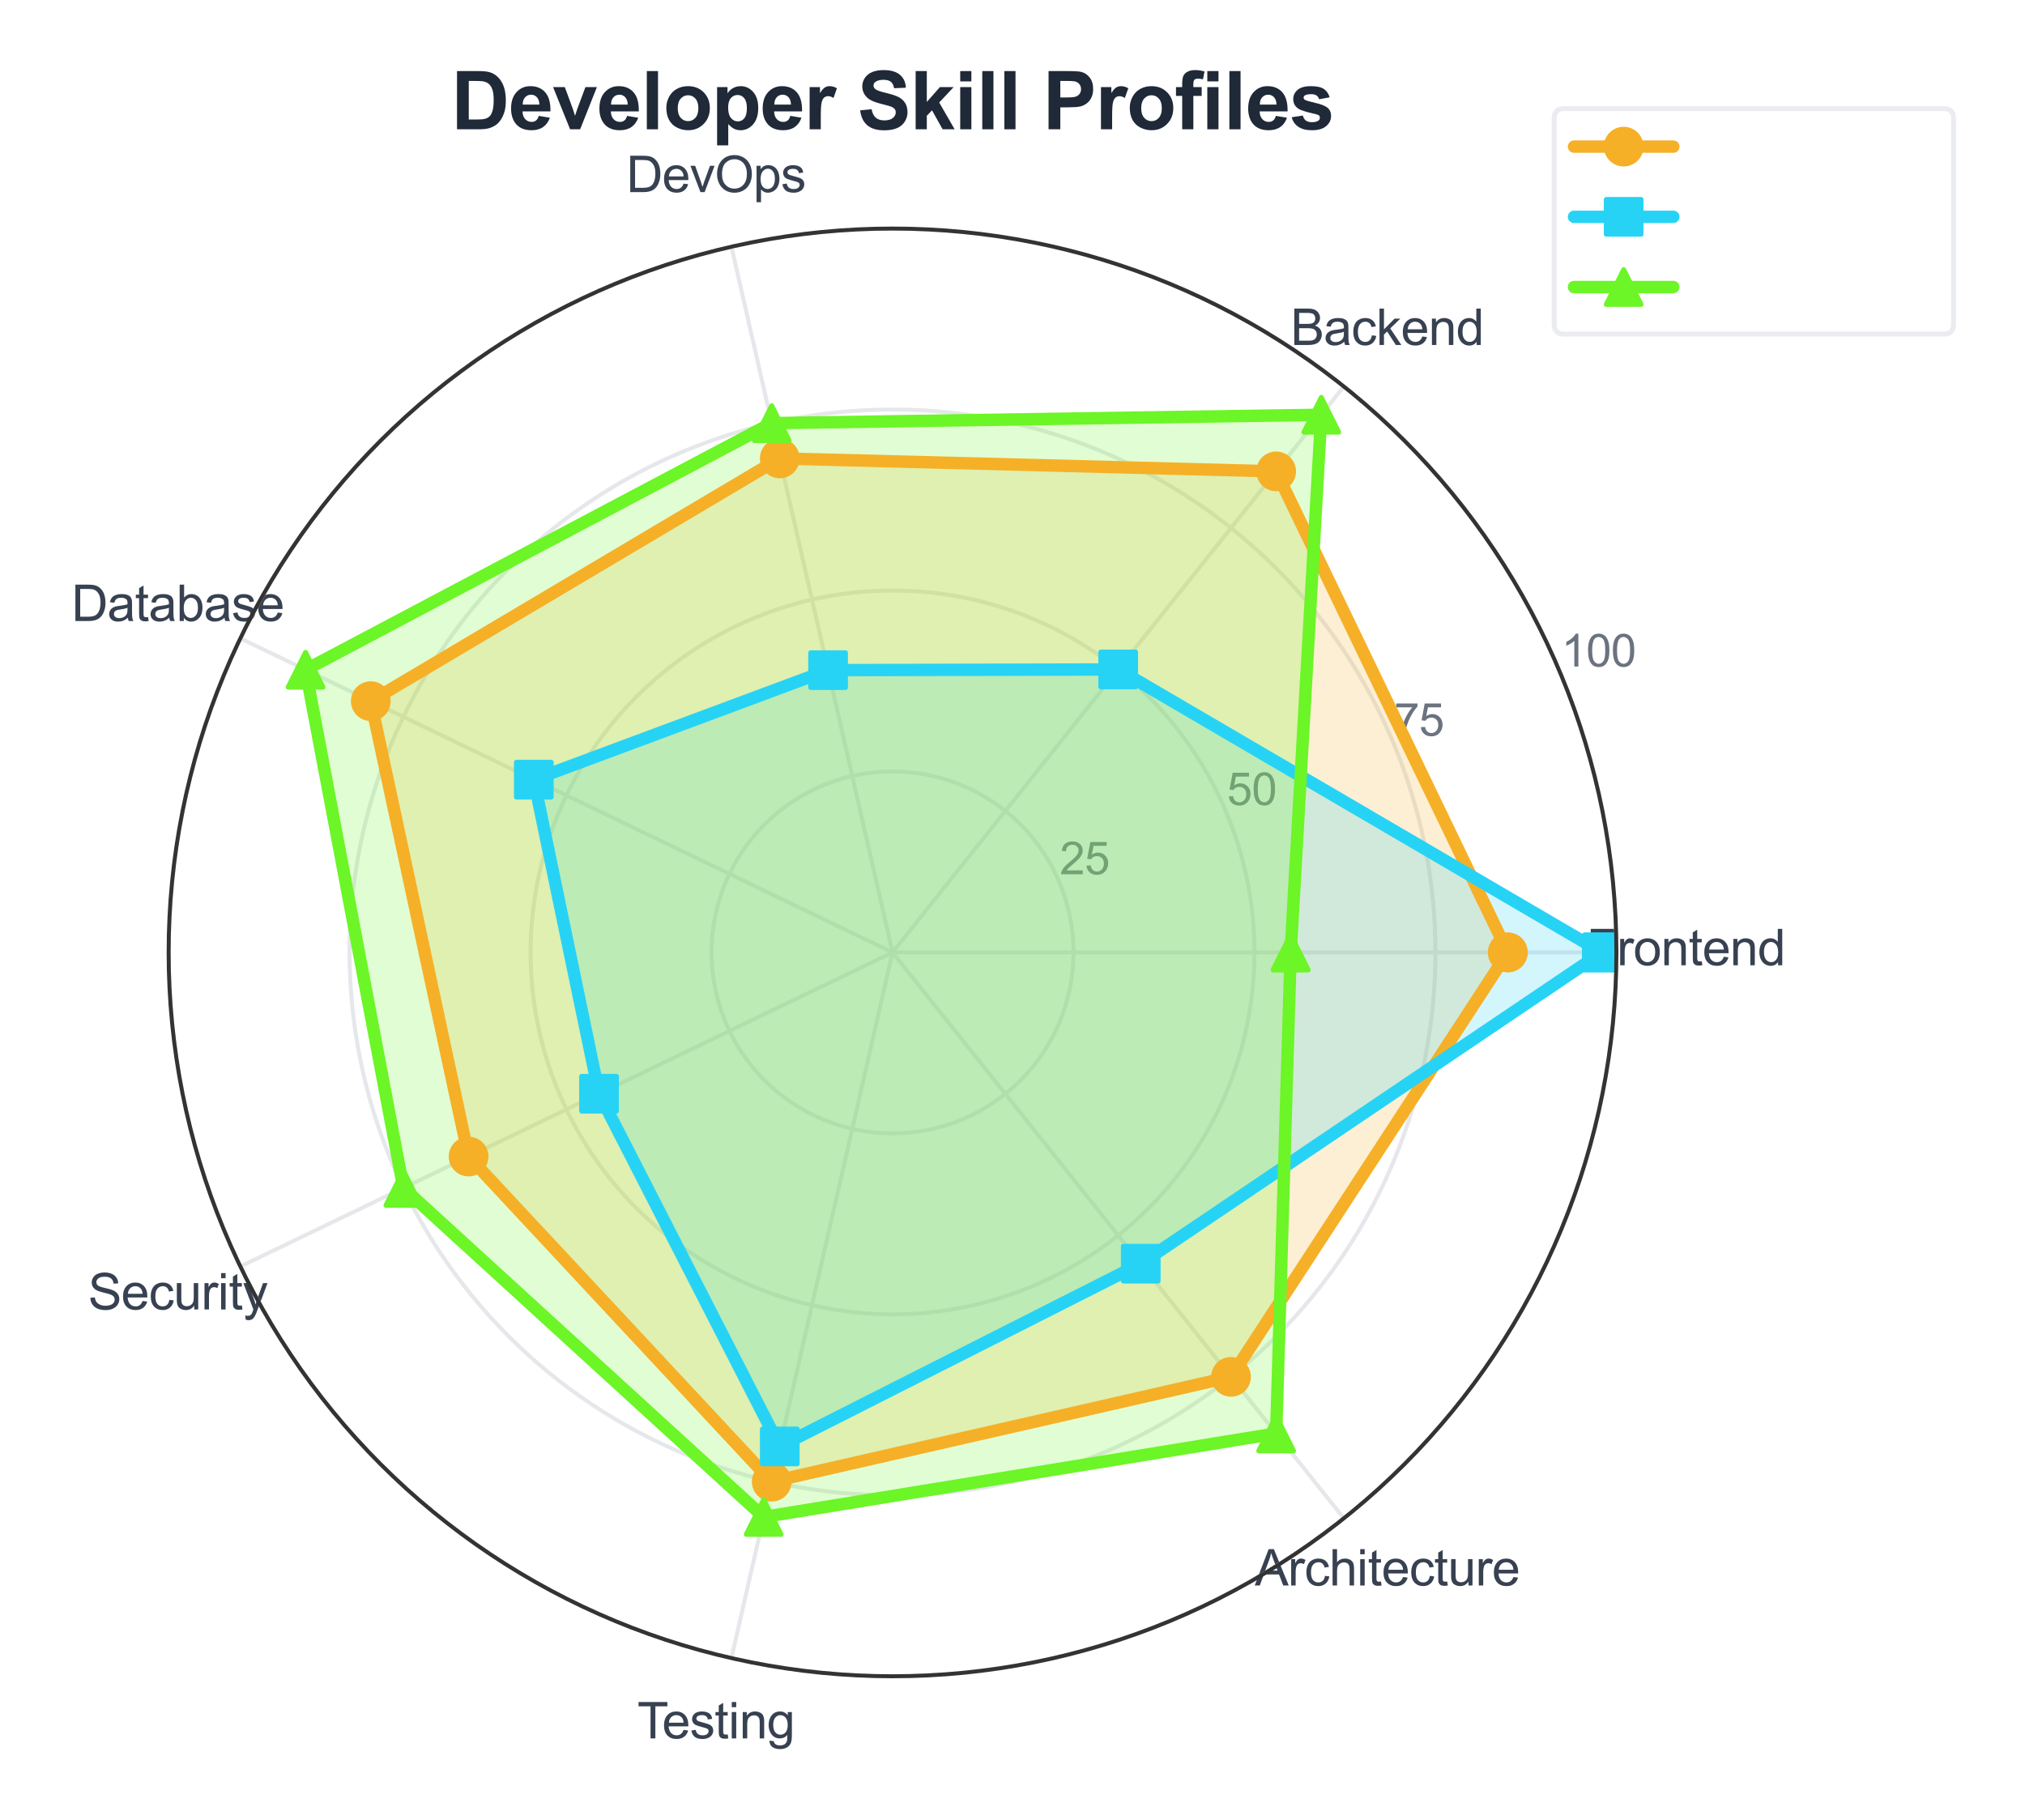 <?xml version="1.0" encoding="utf-8" standalone="no"?>
<!DOCTYPE svg PUBLIC "-//W3C//DTD SVG 1.1//EN"
  "http://www.w3.org/Graphics/SVG/1.1/DTD/svg11.dtd">
<svg xmlns:xlink="http://www.w3.org/1999/xlink" viewBox="0 0 407.956 366.737" xmlns="http://www.w3.org/2000/svg" version="1.1">
 <defs>
  <style type="text/css">*{stroke-linejoin: round; stroke-linecap: butt}</style>
 </defs>
 <g id="figure_1">
  <g id="patch_1">
   <path d="M 0 366.737 
L 407.956 366.737 
L 407.956 0 
L 0 0 
z
" style="fill: #ffffff"/>
  </g>
  <g id="axes_1">
   <g id="patch_2">
    <path d="M 325.64 191.881 
C 325.64 172.73 321.868 153.765 314.539 136.073 
C 307.21 118.38 296.468 102.303 282.926 88.761 
C 269.385 75.219 253.308 64.477 235.615 57.148 
C 217.922 49.82 198.958 46.047 179.807 46.047 
C 160.656 46.047 141.692 49.82 123.999 57.148 
C 106.306 64.477 90.229 75.219 76.687 88.761 
C 63.146 102.303 52.403 118.38 45.075 136.073 
C 37.746 153.765 33.974 172.73 33.974 191.881 
C 33.974 211.031 37.746 229.996 45.075 247.688 
C 52.403 265.381 63.146 281.458 76.687 295 
C 90.229 308.542 106.306 319.284 123.999 326.613 
C 141.692 333.941 160.656 337.714 179.807 337.714 
C 198.958 337.714 217.922 333.941 235.615 326.613 
C 253.308 319.284 269.385 308.542 282.926 295 
C 296.468 281.458 307.21 265.381 314.539 247.688 
C 321.868 229.996 325.64 211.031 325.64 191.881 
M 179.807 191.881 
C 179.807 191.881 179.807 191.881 179.807 191.881 
C 179.807 191.881 179.807 191.881 179.807 191.881 
C 179.807 191.881 179.807 191.881 179.807 191.881 
C 179.807 191.881 179.807 191.881 179.807 191.881 
C 179.807 191.881 179.807 191.881 179.807 191.881 
C 179.807 191.881 179.807 191.881 179.807 191.881 
C 179.807 191.881 179.807 191.881 179.807 191.881 
C 179.807 191.881 179.807 191.881 179.807 191.881 
C 179.807 191.881 179.807 191.881 179.807 191.881 
C 179.807 191.881 179.807 191.881 179.807 191.881 
C 179.807 191.881 179.807 191.881 179.807 191.881 
C 179.807 191.881 179.807 191.881 179.807 191.881 
C 179.807 191.881 179.807 191.881 179.807 191.881 
C 179.807 191.881 179.807 191.881 179.807 191.881 
C 179.807 191.881 179.807 191.881 179.807 191.881 
C 179.807 191.881 179.807 191.881 179.807 191.881 
z
" style="fill: #ffffff"/>
   </g>
   <g id="matplotlib.axis_1">
    <g id="xtick_1">
     <g id="line2d_1">
      <path d="M 179.807 191.881 
L 325.64 191.881 
" clip-path="url(#p5b73bacef8)" style="fill: none; stroke: #e5e7eb; stroke-width: 0.8; stroke-linecap: round"/>
     </g>
     <g id="text_1">
      <!-- Frontend -->
      <g style="fill: #374151" transform="translate(319.63 194.466) scale(0.1 -0.1)">
       <defs>
        <path id="ArialMT-46" d="M 525 0 
L 525 4581 
L 3616 4581 
L 3616 4041 
L 1131 4041 
L 1131 2622 
L 3281 2622 
L 3281 2081 
L 1131 2081 
L 1131 0 
L 525 0 
z
" transform="scale(0.016)"/>
        <path id="ArialMT-72" d="M 416 0 
L 416 3319 
L 922 3319 
L 922 2816 
Q 1116 3169 1280 3281 
Q 1444 3394 1641 3394 
Q 1925 3394 2219 3213 
L 2025 2691 
Q 1819 2813 1613 2813 
Q 1428 2813 1281 2702 
Q 1134 2591 1072 2394 
Q 978 2094 978 1738 
L 978 0 
L 416 0 
z
" transform="scale(0.016)"/>
        <path id="ArialMT-6f" d="M 213 1659 
Q 213 2581 725 3025 
Q 1153 3394 1769 3394 
Q 2453 3394 2887 2945 
Q 3322 2497 3322 1706 
Q 3322 1066 3130 698 
Q 2938 331 2570 128 
Q 2203 -75 1769 -75 
Q 1072 -75 642 372 
Q 213 819 213 1659 
z
M 791 1659 
Q 791 1022 1069 705 
Q 1347 388 1769 388 
Q 2188 388 2466 706 
Q 2744 1025 2744 1678 
Q 2744 2294 2464 2611 
Q 2184 2928 1769 2928 
Q 1347 2928 1069 2612 
Q 791 2297 791 1659 
z
" transform="scale(0.016)"/>
        <path id="ArialMT-6e" d="M 422 0 
L 422 3319 
L 928 3319 
L 928 2847 
Q 1294 3394 1984 3394 
Q 2284 3394 2536 3286 
Q 2788 3178 2913 3003 
Q 3038 2828 3088 2588 
Q 3119 2431 3119 2041 
L 3119 0 
L 2556 0 
L 2556 2019 
Q 2556 2363 2490 2533 
Q 2425 2703 2258 2804 
Q 2091 2906 1866 2906 
Q 1506 2906 1245 2678 
Q 984 2450 984 1813 
L 984 0 
L 422 0 
z
" transform="scale(0.016)"/>
        <path id="ArialMT-74" d="M 1650 503 
L 1731 6 
Q 1494 -44 1306 -44 
Q 1000 -44 831 53 
Q 663 150 594 308 
Q 525 466 525 972 
L 525 2881 
L 113 2881 
L 113 3319 
L 525 3319 
L 525 4141 
L 1084 4478 
L 1084 3319 
L 1650 3319 
L 1650 2881 
L 1084 2881 
L 1084 941 
Q 1084 700 1114 631 
Q 1144 563 1211 522 
Q 1278 481 1403 481 
Q 1497 481 1650 503 
z
" transform="scale(0.016)"/>
        <path id="ArialMT-65" d="M 2694 1069 
L 3275 997 
Q 3138 488 2766 206 
Q 2394 -75 1816 -75 
Q 1088 -75 661 373 
Q 234 822 234 1631 
Q 234 2469 665 2931 
Q 1097 3394 1784 3394 
Q 2450 3394 2872 2941 
Q 3294 2488 3294 1666 
Q 3294 1616 3291 1516 
L 816 1516 
Q 847 969 1125 678 
Q 1403 388 1819 388 
Q 2128 388 2347 550 
Q 2566 713 2694 1069 
z
M 847 1978 
L 2700 1978 
Q 2663 2397 2488 2606 
Q 2219 2931 1791 2931 
Q 1403 2931 1139 2672 
Q 875 2413 847 1978 
z
" transform="scale(0.016)"/>
        <path id="ArialMT-64" d="M 2575 0 
L 2575 419 
Q 2259 -75 1647 -75 
Q 1250 -75 917 144 
Q 584 363 401 755 
Q 219 1147 219 1656 
Q 219 2153 384 2558 
Q 550 2963 881 3178 
Q 1213 3394 1622 3394 
Q 1922 3394 2156 3267 
Q 2391 3141 2538 2938 
L 2538 4581 
L 3097 4581 
L 3097 0 
L 2575 0 
z
M 797 1656 
Q 797 1019 1065 703 
Q 1334 388 1700 388 
Q 2069 388 2326 689 
Q 2584 991 2584 1609 
Q 2584 2291 2321 2609 
Q 2059 2928 1675 2928 
Q 1300 2928 1048 2622 
Q 797 2316 797 1656 
z
" transform="scale(0.016)"/>
       </defs>
       <use xlink:href="#ArialMT-46"/>
       <use xlink:href="#ArialMT-72" transform="translate(61.084 0)"/>
       <use xlink:href="#ArialMT-6f" transform="translate(94.385 0)"/>
       <use xlink:href="#ArialMT-6e" transform="translate(150 0)"/>
       <use xlink:href="#ArialMT-74" transform="translate(205.615 0)"/>
       <use xlink:href="#ArialMT-65" transform="translate(233.398 0)"/>
       <use xlink:href="#ArialMT-6e" transform="translate(289.014 0)"/>
       <use xlink:href="#ArialMT-64" transform="translate(344.629 0)"/>
      </g>
     </g>
    </g>
    <g id="xtick_2">
     <g id="line2d_2">
      <path d="M 179.807 191.881 
L 270.732 77.864 
" clip-path="url(#p5b73bacef8)" style="fill: none; stroke: #e5e7eb; stroke-width: 0.8; stroke-linecap: round"/>
     </g>
     <g id="text_2">
      <!-- Backend -->
      <g style="fill: #374151" transform="translate(260.004 69.503) scale(0.1 -0.1)">
       <defs>
        <path id="ArialMT-42" d="M 469 0 
L 469 4581 
L 2188 4581 
Q 2713 4581 3030 4442 
Q 3347 4303 3526 4014 
Q 3706 3725 3706 3409 
Q 3706 3116 3547 2856 
Q 3388 2597 3066 2438 
Q 3481 2316 3704 2022 
Q 3928 1728 3928 1328 
Q 3928 1006 3792 729 
Q 3656 453 3456 303 
Q 3256 153 2954 76 
Q 2653 0 2216 0 
L 469 0 
z
M 1075 2656 
L 2066 2656 
Q 2469 2656 2644 2709 
Q 2875 2778 2992 2937 
Q 3109 3097 3109 3338 
Q 3109 3566 3000 3739 
Q 2891 3913 2687 3977 
Q 2484 4041 1991 4041 
L 1075 4041 
L 1075 2656 
z
M 1075 541 
L 2216 541 
Q 2509 541 2628 563 
Q 2838 600 2978 687 
Q 3119 775 3209 942 
Q 3300 1109 3300 1328 
Q 3300 1584 3169 1773 
Q 3038 1963 2805 2039 
Q 2572 2116 2134 2116 
L 1075 2116 
L 1075 541 
z
" transform="scale(0.016)"/>
        <path id="ArialMT-61" d="M 2588 409 
Q 2275 144 1986 34 
Q 1697 -75 1366 -75 
Q 819 -75 525 192 
Q 231 459 231 875 
Q 231 1119 342 1320 
Q 453 1522 633 1644 
Q 813 1766 1038 1828 
Q 1203 1872 1538 1913 
Q 2219 1994 2541 2106 
Q 2544 2222 2544 2253 
Q 2544 2597 2384 2738 
Q 2169 2928 1744 2928 
Q 1347 2928 1158 2789 
Q 969 2650 878 2297 
L 328 2372 
Q 403 2725 575 2942 
Q 747 3159 1072 3276 
Q 1397 3394 1825 3394 
Q 2250 3394 2515 3294 
Q 2781 3194 2906 3042 
Q 3031 2891 3081 2659 
Q 3109 2516 3109 2141 
L 3109 1391 
Q 3109 606 3145 398 
Q 3181 191 3288 0 
L 2700 0 
Q 2613 175 2588 409 
z
M 2541 1666 
Q 2234 1541 1622 1453 
Q 1275 1403 1131 1340 
Q 988 1278 909 1158 
Q 831 1038 831 891 
Q 831 666 1001 516 
Q 1172 366 1500 366 
Q 1825 366 2078 508 
Q 2331 650 2450 897 
Q 2541 1088 2541 1459 
L 2541 1666 
z
" transform="scale(0.016)"/>
        <path id="ArialMT-63" d="M 2588 1216 
L 3141 1144 
Q 3050 572 2676 248 
Q 2303 -75 1759 -75 
Q 1078 -75 664 370 
Q 250 816 250 1647 
Q 250 2184 428 2587 
Q 606 2991 970 3192 
Q 1334 3394 1763 3394 
Q 2303 3394 2647 3120 
Q 2991 2847 3088 2344 
L 2541 2259 
Q 2463 2594 2264 2762 
Q 2066 2931 1784 2931 
Q 1359 2931 1093 2626 
Q 828 2322 828 1663 
Q 828 994 1084 691 
Q 1341 388 1753 388 
Q 2084 388 2306 591 
Q 2528 794 2588 1216 
z
" transform="scale(0.016)"/>
        <path id="ArialMT-6b" d="M 425 0 
L 425 4581 
L 988 4581 
L 988 1969 
L 2319 3319 
L 3047 3319 
L 1778 2088 
L 3175 0 
L 2481 0 
L 1384 1697 
L 988 1316 
L 988 0 
L 425 0 
z
" transform="scale(0.016)"/>
       </defs>
       <use xlink:href="#ArialMT-42"/>
       <use xlink:href="#ArialMT-61" transform="translate(66.699 0)"/>
       <use xlink:href="#ArialMT-63" transform="translate(122.314 0)"/>
       <use xlink:href="#ArialMT-6b" transform="translate(172.314 0)"/>
       <use xlink:href="#ArialMT-65" transform="translate(222.314 0)"/>
       <use xlink:href="#ArialMT-6e" transform="translate(277.93 0)"/>
       <use xlink:href="#ArialMT-64" transform="translate(333.545 0)"/>
      </g>
     </g>
    </g>
    <g id="xtick_3">
     <g id="line2d_3">
      <path d="M 179.807 191.881 
L 147.356 49.704 
" clip-path="url(#p5b73bacef8)" style="fill: none; stroke: #e5e7eb; stroke-width: 0.8; stroke-linecap: round"/>
     </g>
     <g id="text_3">
      <!-- DevOps -->
      <g style="fill: #374151" transform="translate(126.18 38.704) scale(0.1 -0.1)">
       <defs>
        <path id="ArialMT-44" d="M 494 0 
L 494 4581 
L 2072 4581 
Q 2606 4581 2888 4516 
Q 3281 4425 3559 4188 
Q 3922 3881 4101 3404 
Q 4281 2928 4281 2316 
Q 4281 1794 4159 1391 
Q 4038 988 3847 723 
Q 3656 459 3429 307 
Q 3203 156 2883 78 
Q 2563 0 2147 0 
L 494 0 
z
M 1100 541 
L 2078 541 
Q 2531 541 2789 625 
Q 3047 709 3200 863 
Q 3416 1078 3536 1442 
Q 3656 1806 3656 2325 
Q 3656 3044 3420 3430 
Q 3184 3816 2847 3947 
Q 2603 4041 2063 4041 
L 1100 4041 
L 1100 541 
z
" transform="scale(0.016)"/>
        <path id="ArialMT-76" d="M 1344 0 
L 81 3319 
L 675 3319 
L 1388 1331 
Q 1503 1009 1600 663 
Q 1675 925 1809 1294 
L 2547 3319 
L 3125 3319 
L 1869 0 
L 1344 0 
z
" transform="scale(0.016)"/>
        <path id="ArialMT-4f" d="M 309 2231 
Q 309 3372 921 4017 
Q 1534 4663 2503 4663 
Q 3138 4663 3647 4359 
Q 4156 4056 4423 3514 
Q 4691 2972 4691 2284 
Q 4691 1588 4409 1038 
Q 4128 488 3612 205 
Q 3097 -78 2500 -78 
Q 1853 -78 1343 234 
Q 834 547 571 1087 
Q 309 1628 309 2231 
z
M 934 2222 
Q 934 1394 1379 917 
Q 1825 441 2497 441 
Q 3181 441 3623 922 
Q 4066 1403 4066 2288 
Q 4066 2847 3877 3264 
Q 3688 3681 3323 3911 
Q 2959 4141 2506 4141 
Q 1863 4141 1398 3698 
Q 934 3256 934 2222 
z
" transform="scale(0.016)"/>
        <path id="ArialMT-70" d="M 422 -1272 
L 422 3319 
L 934 3319 
L 934 2888 
Q 1116 3141 1344 3267 
Q 1572 3394 1897 3394 
Q 2322 3394 2647 3175 
Q 2972 2956 3137 2557 
Q 3303 2159 3303 1684 
Q 3303 1175 3120 767 
Q 2938 359 2589 142 
Q 2241 -75 1856 -75 
Q 1575 -75 1351 44 
Q 1128 163 984 344 
L 984 -1272 
L 422 -1272 
z
M 931 1641 
Q 931 1000 1190 694 
Q 1450 388 1819 388 
Q 2194 388 2461 705 
Q 2728 1022 2728 1688 
Q 2728 2322 2467 2637 
Q 2206 2953 1844 2953 
Q 1484 2953 1207 2617 
Q 931 2281 931 1641 
z
" transform="scale(0.016)"/>
        <path id="ArialMT-73" d="M 197 991 
L 753 1078 
Q 800 744 1014 566 
Q 1228 388 1613 388 
Q 2000 388 2187 545 
Q 2375 703 2375 916 
Q 2375 1106 2209 1216 
Q 2094 1291 1634 1406 
Q 1016 1563 777 1677 
Q 538 1791 414 1992 
Q 291 2194 291 2438 
Q 291 2659 392 2848 
Q 494 3038 669 3163 
Q 800 3259 1026 3326 
Q 1253 3394 1513 3394 
Q 1903 3394 2198 3281 
Q 2494 3169 2634 2976 
Q 2775 2784 2828 2463 
L 2278 2388 
Q 2241 2644 2061 2787 
Q 1881 2931 1553 2931 
Q 1166 2931 1000 2803 
Q 834 2675 834 2503 
Q 834 2394 903 2306 
Q 972 2216 1119 2156 
Q 1203 2125 1616 2013 
Q 2213 1853 2448 1751 
Q 2684 1650 2818 1456 
Q 2953 1263 2953 975 
Q 2953 694 2789 445 
Q 2625 197 2315 61 
Q 2006 -75 1616 -75 
Q 969 -75 630 194 
Q 291 463 197 991 
z
" transform="scale(0.016)"/>
       </defs>
       <use xlink:href="#ArialMT-44"/>
       <use xlink:href="#ArialMT-65" transform="translate(72.217 0)"/>
       <use xlink:href="#ArialMT-76" transform="translate(127.832 0)"/>
       <use xlink:href="#ArialMT-4f" transform="translate(177.832 0)"/>
       <use xlink:href="#ArialMT-70" transform="translate(255.615 0)"/>
       <use xlink:href="#ArialMT-73" transform="translate(311.23 0)"/>
      </g>
     </g>
    </g>
    <g id="xtick_4">
     <g id="line2d_4">
      <path d="M 179.807 191.881 
L 48.416 128.606 
" clip-path="url(#p5b73bacef8)" style="fill: none; stroke: #e5e7eb; stroke-width: 0.8; stroke-linecap: round"/>
     </g>
     <g id="text_4">
      <!-- Database -->
      <g style="fill: #374151" transform="translate(14.4 125.117) scale(0.1 -0.1)">
       <defs>
        <path id="ArialMT-62" d="M 941 0 
L 419 0 
L 419 4581 
L 981 4581 
L 981 2947 
Q 1338 3394 1891 3394 
Q 2197 3394 2470 3270 
Q 2744 3147 2920 2923 
Q 3097 2700 3197 2384 
Q 3297 2069 3297 1709 
Q 3297 856 2875 390 
Q 2453 -75 1863 -75 
Q 1275 -75 941 416 
L 941 0 
z
M 934 1684 
Q 934 1088 1097 822 
Q 1363 388 1816 388 
Q 2184 388 2453 708 
Q 2722 1028 2722 1663 
Q 2722 2313 2464 2622 
Q 2206 2931 1841 2931 
Q 1472 2931 1203 2611 
Q 934 2291 934 1684 
z
" transform="scale(0.016)"/>
       </defs>
       <use xlink:href="#ArialMT-44"/>
       <use xlink:href="#ArialMT-61" transform="translate(72.217 0)"/>
       <use xlink:href="#ArialMT-74" transform="translate(127.832 0)"/>
       <use xlink:href="#ArialMT-61" transform="translate(155.615 0)"/>
       <use xlink:href="#ArialMT-62" transform="translate(211.23 0)"/>
       <use xlink:href="#ArialMT-61" transform="translate(266.846 0)"/>
       <use xlink:href="#ArialMT-73" transform="translate(322.461 0)"/>
       <use xlink:href="#ArialMT-65" transform="translate(372.461 0)"/>
      </g>
     </g>
    </g>
    <g id="xtick_5">
     <g id="line2d_5">
      <path d="M 179.807 191.881 
L 48.416 255.155 
" clip-path="url(#p5b73bacef8)" style="fill: none; stroke: #e5e7eb; stroke-width: 0.8; stroke-linecap: round"/>
     </g>
     <g id="text_5">
      <!-- Security -->
      <g style="fill: #374151" transform="translate(17.741 263.817) scale(0.1 -0.1)">
       <defs>
        <path id="ArialMT-53" d="M 288 1472 
L 859 1522 
Q 900 1178 1048 958 
Q 1197 738 1509 602 
Q 1822 466 2213 466 
Q 2559 466 2825 569 
Q 3091 672 3220 851 
Q 3350 1031 3350 1244 
Q 3350 1459 3225 1620 
Q 3100 1781 2813 1891 
Q 2628 1963 1997 2114 
Q 1366 2266 1113 2400 
Q 784 2572 623 2826 
Q 463 3081 463 3397 
Q 463 3744 659 4045 
Q 856 4347 1234 4503 
Q 1613 4659 2075 4659 
Q 2584 4659 2973 4495 
Q 3363 4331 3572 4012 
Q 3781 3694 3797 3291 
L 3216 3247 
Q 3169 3681 2898 3903 
Q 2628 4125 2100 4125 
Q 1550 4125 1298 3923 
Q 1047 3722 1047 3438 
Q 1047 3191 1225 3031 
Q 1400 2872 2139 2705 
Q 2878 2538 3153 2413 
Q 3553 2228 3743 1945 
Q 3934 1663 3934 1294 
Q 3934 928 3725 604 
Q 3516 281 3123 101 
Q 2731 -78 2241 -78 
Q 1619 -78 1198 103 
Q 778 284 539 648 
Q 300 1013 288 1472 
z
" transform="scale(0.016)"/>
        <path id="ArialMT-75" d="M 2597 0 
L 2597 488 
Q 2209 -75 1544 -75 
Q 1250 -75 995 37 
Q 741 150 617 320 
Q 494 491 444 738 
Q 409 903 409 1263 
L 409 3319 
L 972 3319 
L 972 1478 
Q 972 1038 1006 884 
Q 1059 663 1231 536 
Q 1403 409 1656 409 
Q 1909 409 2131 539 
Q 2353 669 2445 892 
Q 2538 1116 2538 1541 
L 2538 3319 
L 3100 3319 
L 3100 0 
L 2597 0 
z
" transform="scale(0.016)"/>
        <path id="ArialMT-69" d="M 425 3934 
L 425 4581 
L 988 4581 
L 988 3934 
L 425 3934 
z
M 425 0 
L 425 3319 
L 988 3319 
L 988 0 
L 425 0 
z
" transform="scale(0.016)"/>
        <path id="ArialMT-79" d="M 397 -1278 
L 334 -750 
Q 519 -800 656 -800 
Q 844 -800 956 -737 
Q 1069 -675 1141 -563 
Q 1194 -478 1313 -144 
Q 1328 -97 1363 -6 
L 103 3319 
L 709 3319 
L 1400 1397 
Q 1534 1031 1641 628 
Q 1738 1016 1872 1384 
L 2581 3319 
L 3144 3319 
L 1881 -56 
Q 1678 -603 1566 -809 
Q 1416 -1088 1222 -1217 
Q 1028 -1347 759 -1347 
Q 597 -1347 397 -1278 
z
" transform="scale(0.016)"/>
       </defs>
       <use xlink:href="#ArialMT-53"/>
       <use xlink:href="#ArialMT-65" transform="translate(66.699 0)"/>
       <use xlink:href="#ArialMT-63" transform="translate(122.314 0)"/>
       <use xlink:href="#ArialMT-75" transform="translate(172.314 0)"/>
       <use xlink:href="#ArialMT-72" transform="translate(227.93 0)"/>
       <use xlink:href="#ArialMT-69" transform="translate(261.23 0)"/>
       <use xlink:href="#ArialMT-74" transform="translate(283.447 0)"/>
       <use xlink:href="#ArialMT-79" transform="translate(311.23 0)"/>
      </g>
     </g>
    </g>
    <g id="xtick_6">
     <g id="line2d_6">
      <path d="M 179.807 191.881 
L 147.356 334.057 
" clip-path="url(#p5b73bacef8)" style="fill: none; stroke: #e5e7eb; stroke-width: 0.8; stroke-linecap: round"/>
     </g>
     <g id="text_6">
      <!-- Testing -->
      <g style="fill: #374151" transform="translate(128.402 350.233) scale(0.1 -0.1)">
       <defs>
        <path id="ArialMT-54" d="M 1659 0 
L 1659 4041 
L 150 4041 
L 150 4581 
L 3781 4581 
L 3781 4041 
L 2266 4041 
L 2266 0 
L 1659 0 
z
" transform="scale(0.016)"/>
        <path id="ArialMT-67" d="M 319 -275 
L 866 -356 
Q 900 -609 1056 -725 
Q 1266 -881 1628 -881 
Q 2019 -881 2231 -725 
Q 2444 -569 2519 -288 
Q 2563 -116 2559 434 
Q 2191 0 1641 0 
Q 956 0 581 494 
Q 206 988 206 1678 
Q 206 2153 378 2554 
Q 550 2956 876 3175 
Q 1203 3394 1644 3394 
Q 2231 3394 2613 2919 
L 2613 3319 
L 3131 3319 
L 3131 450 
Q 3131 -325 2973 -648 
Q 2816 -972 2473 -1159 
Q 2131 -1347 1631 -1347 
Q 1038 -1347 672 -1080 
Q 306 -813 319 -275 
z
M 784 1719 
Q 784 1066 1043 766 
Q 1303 466 1694 466 
Q 2081 466 2343 764 
Q 2606 1063 2606 1700 
Q 2606 2309 2336 2618 
Q 2066 2928 1684 2928 
Q 1309 2928 1046 2623 
Q 784 2319 784 1719 
z
" transform="scale(0.016)"/>
       </defs>
       <use xlink:href="#ArialMT-54"/>
       <use xlink:href="#ArialMT-65" transform="translate(49.959 0)"/>
       <use xlink:href="#ArialMT-73" transform="translate(105.574 0)"/>
       <use xlink:href="#ArialMT-74" transform="translate(155.574 0)"/>
       <use xlink:href="#ArialMT-69" transform="translate(183.357 0)"/>
       <use xlink:href="#ArialMT-6e" transform="translate(205.574 0)"/>
       <use xlink:href="#ArialMT-67" transform="translate(261.189 0)"/>
      </g>
     </g>
    </g>
    <g id="xtick_7">
     <g id="line2d_7">
      <path d="M 179.807 191.881 
L 270.732 305.897 
" clip-path="url(#p5b73bacef8)" style="fill: none; stroke: #e5e7eb; stroke-width: 0.8; stroke-linecap: round"/>
     </g>
     <g id="text_7">
      <!-- Architecture -->
      <g style="fill: #374151" transform="translate(252.785 319.428) scale(0.1 -0.1)">
       <defs>
        <path id="ArialMT-41" d="M -9 0 
L 1750 4581 
L 2403 4581 
L 4278 0 
L 3588 0 
L 3053 1388 
L 1138 1388 
L 634 0 
L -9 0 
z
M 1313 1881 
L 2866 1881 
L 2388 3150 
Q 2169 3728 2063 4100 
Q 1975 3659 1816 3225 
L 1313 1881 
z
" transform="scale(0.016)"/>
        <path id="ArialMT-68" d="M 422 0 
L 422 4581 
L 984 4581 
L 984 2938 
Q 1378 3394 1978 3394 
Q 2347 3394 2619 3248 
Q 2891 3103 3008 2847 
Q 3125 2591 3125 2103 
L 3125 0 
L 2563 0 
L 2563 2103 
Q 2563 2525 2380 2717 
Q 2197 2909 1863 2909 
Q 1613 2909 1392 2779 
Q 1172 2650 1078 2428 
Q 984 2206 984 1816 
L 984 0 
L 422 0 
z
" transform="scale(0.016)"/>
       </defs>
       <use xlink:href="#ArialMT-41"/>
       <use xlink:href="#ArialMT-72" transform="translate(66.699 0)"/>
       <use xlink:href="#ArialMT-63" transform="translate(100 0)"/>
       <use xlink:href="#ArialMT-68" transform="translate(150 0)"/>
       <use xlink:href="#ArialMT-69" transform="translate(205.615 0)"/>
       <use xlink:href="#ArialMT-74" transform="translate(227.832 0)"/>
       <use xlink:href="#ArialMT-65" transform="translate(255.615 0)"/>
       <use xlink:href="#ArialMT-63" transform="translate(311.23 0)"/>
       <use xlink:href="#ArialMT-74" transform="translate(361.23 0)"/>
       <use xlink:href="#ArialMT-75" transform="translate(389.014 0)"/>
       <use xlink:href="#ArialMT-72" transform="translate(444.629 0)"/>
       <use xlink:href="#ArialMT-65" transform="translate(477.93 0)"/>
      </g>
     </g>
    </g>
   </g>
   <g id="matplotlib.axis_2">
    <g id="ytick_1">
     <g id="line2d_8">
      <path d="M 216.265 191.881 
C 216.265 187.093 215.322 182.352 213.49 177.929 
C 211.658 173.505 208.972 169.486 205.587 166.101 
C 202.201 162.715 198.182 160.03 193.759 158.197 
C 189.336 156.365 184.595 155.422 179.807 155.422 
C 175.019 155.422 170.278 156.365 165.855 158.197 
C 161.432 160.03 157.412 162.715 154.027 166.101 
C 150.642 169.486 147.956 173.505 146.124 177.929 
C 144.292 182.352 143.349 187.093 143.349 191.881 
C 143.349 196.668 144.292 201.409 146.124 205.832 
C 147.956 210.256 150.642 214.275 154.027 217.66 
C 157.412 221.046 161.432 223.731 165.855 225.564 
C 170.278 227.396 175.019 228.339 179.807 228.339 
C 184.595 228.339 189.336 227.396 193.759 225.564 
C 198.182 223.731 202.201 221.046 205.587 217.66 
C 208.972 214.275 211.658 210.256 213.49 205.832 
C 215.322 201.409 216.265 196.668 216.265 191.881 
" clip-path="url(#p5b73bacef8)" style="fill: none; stroke: #e5e7eb; stroke-width: 0.8; stroke-linecap: round"/>
     </g>
     <g id="text_8">
      <!-- 25 -->
      <g style="fill: #6b7280" transform="translate(213.49 176.14) scale(0.09 -0.09)">
       <defs>
        <path id="ArialMT-32" d="M 3222 541 
L 3222 0 
L 194 0 
Q 188 203 259 391 
Q 375 700 629 1000 
Q 884 1300 1366 1694 
Q 2113 2306 2375 2664 
Q 2638 3022 2638 3341 
Q 2638 3675 2398 3904 
Q 2159 4134 1775 4134 
Q 1369 4134 1125 3890 
Q 881 3647 878 3216 
L 300 3275 
Q 359 3922 746 4261 
Q 1134 4600 1788 4600 
Q 2447 4600 2831 4234 
Q 3216 3869 3216 3328 
Q 3216 3053 3103 2787 
Q 2991 2522 2730 2228 
Q 2469 1934 1863 1422 
Q 1356 997 1212 845 
Q 1069 694 975 541 
L 3222 541 
z
" transform="scale(0.016)"/>
        <path id="ArialMT-35" d="M 266 1200 
L 856 1250 
Q 922 819 1161 601 
Q 1400 384 1738 384 
Q 2144 384 2425 690 
Q 2706 997 2706 1503 
Q 2706 1984 2436 2262 
Q 2166 2541 1728 2541 
Q 1456 2541 1237 2417 
Q 1019 2294 894 2097 
L 366 2166 
L 809 4519 
L 3088 4519 
L 3088 3981 
L 1259 3981 
L 1013 2750 
Q 1425 3038 1878 3038 
Q 2478 3038 2890 2622 
Q 3303 2206 3303 1553 
Q 3303 931 2941 478 
Q 2500 -78 1738 -78 
Q 1113 -78 717 272 
Q 322 622 266 1200 
z
" transform="scale(0.016)"/>
       </defs>
       <use xlink:href="#ArialMT-32"/>
       <use xlink:href="#ArialMT-35" transform="translate(55.615 0)"/>
      </g>
     </g>
    </g>
    <g id="ytick_2">
     <g id="line2d_9">
      <path d="M 252.723 191.881 
C 252.723 182.305 250.837 172.823 247.173 163.977 
C 243.509 155.13 238.137 147.092 231.367 140.321 
C 224.596 133.55 216.557 128.179 207.711 124.514 
C 198.864 120.85 189.382 118.964 179.807 118.964 
C 170.232 118.964 160.749 120.85 151.903 124.514 
C 143.057 128.179 135.018 133.55 128.247 140.321 
C 121.476 147.092 116.105 155.13 112.441 163.977 
C 108.777 172.823 106.89 182.305 106.89 191.881 
C 106.89 201.456 108.777 210.938 112.441 219.784 
C 116.105 228.631 121.476 236.669 128.247 243.44 
C 135.018 250.211 143.057 255.582 151.903 259.247 
C 160.749 262.911 170.232 264.797 179.807 264.797 
C 189.382 264.797 198.864 262.911 207.711 259.247 
C 216.557 255.582 224.596 250.211 231.367 243.44 
C 238.137 236.669 243.509 228.631 247.173 219.784 
C 250.837 210.938 252.723 201.456 252.723 191.881 
" clip-path="url(#p5b73bacef8)" style="fill: none; stroke: #e5e7eb; stroke-width: 0.8; stroke-linecap: round"/>
     </g>
     <g id="text_9">
      <!-- 50 -->
      <g style="fill: #6b7280" transform="translate(247.173 162.188) scale(0.09 -0.09)">
       <defs>
        <path id="ArialMT-30" d="M 266 2259 
Q 266 3072 433 3567 
Q 600 4063 929 4331 
Q 1259 4600 1759 4600 
Q 2128 4600 2406 4451 
Q 2684 4303 2865 4023 
Q 3047 3744 3150 3342 
Q 3253 2941 3253 2259 
Q 3253 1453 3087 958 
Q 2922 463 2592 192 
Q 2263 -78 1759 -78 
Q 1097 -78 719 397 
Q 266 969 266 2259 
z
M 844 2259 
Q 844 1131 1108 757 
Q 1372 384 1759 384 
Q 2147 384 2411 759 
Q 2675 1134 2675 2259 
Q 2675 3391 2411 3762 
Q 2147 4134 1753 4134 
Q 1366 4134 1134 3806 
Q 844 3388 844 2259 
z
" transform="scale(0.016)"/>
       </defs>
       <use xlink:href="#ArialMT-35"/>
       <use xlink:href="#ArialMT-30" transform="translate(55.615 0)"/>
      </g>
     </g>
    </g>
    <g id="ytick_3">
     <g id="line2d_10">
      <path d="M 289.182 191.881 
C 289.182 177.518 286.352 163.294 280.856 150.025 
C 275.36 136.755 267.303 124.697 257.147 114.541 
C 246.99 104.385 234.932 96.328 221.663 90.831 
C 208.393 85.335 194.17 82.506 179.807 82.506 
C 165.444 82.506 151.221 85.335 137.951 90.831 
C 124.681 96.328 112.623 104.385 102.467 114.541 
C 92.311 124.697 84.254 136.755 78.758 150.025 
C 73.261 163.294 70.432 177.518 70.432 191.881 
C 70.432 206.243 73.261 220.467 78.758 233.736 
C 84.254 247.006 92.311 259.064 102.467 269.22 
C 112.623 279.376 124.681 287.433 137.951 292.93 
C 151.221 298.426 165.444 301.255 179.807 301.255 
C 194.17 301.255 208.393 298.426 221.663 292.93 
C 234.932 287.433 246.99 279.376 257.147 269.22 
C 267.303 259.064 275.36 247.006 280.856 233.736 
C 286.352 220.467 289.182 206.243 289.182 191.881 
" clip-path="url(#p5b73bacef8)" style="fill: none; stroke: #e5e7eb; stroke-width: 0.8; stroke-linecap: round"/>
     </g>
     <g id="text_10">
      <!-- 75 -->
      <g style="fill: #6b7280" transform="translate(280.856 148.236) scale(0.09 -0.09)">
       <defs>
        <path id="ArialMT-37" d="M 303 3981 
L 303 4522 
L 3269 4522 
L 3269 4084 
Q 2831 3619 2401 2847 
Q 1972 2075 1738 1259 
Q 1569 684 1522 0 
L 944 0 
Q 953 541 1156 1306 
Q 1359 2072 1739 2783 
Q 2119 3494 2547 3981 
L 303 3981 
z
" transform="scale(0.016)"/>
       </defs>
       <use xlink:href="#ArialMT-37"/>
       <use xlink:href="#ArialMT-35" transform="translate(55.615 0)"/>
      </g>
     </g>
    </g>
    <g id="ytick_4">
     <g id="line2d_11">
      <path d="M 325.64 191.881 
C 325.64 172.73 321.868 153.765 314.539 136.073 
C 307.21 118.38 296.468 102.303 282.926 88.761 
C 269.385 75.219 253.308 64.477 235.615 57.148 
C 217.922 49.82 198.958 46.047 179.807 46.047 
C 160.656 46.047 141.692 49.82 123.999 57.148 
C 106.306 64.477 90.229 75.219 76.687 88.761 
C 63.146 102.303 52.403 118.38 45.075 136.073 
C 37.746 153.765 33.974 172.73 33.974 191.881 
C 33.974 211.031 37.746 229.996 45.075 247.688 
C 52.403 265.381 63.146 281.458 76.687 295 
C 90.229 308.542 106.306 319.284 123.999 326.613 
C 141.692 333.941 160.656 337.714 179.807 337.714 
C 198.958 337.714 217.922 333.941 235.615 326.613 
C 253.308 319.284 269.385 308.542 282.926 295 
C 296.468 281.458 307.21 265.381 314.539 247.688 
C 321.868 229.996 325.64 211.031 325.64 191.881 
" clip-path="url(#p5b73bacef8)" style="fill: none; stroke: #e5e7eb; stroke-width: 0.8; stroke-linecap: round"/>
     </g>
     <g id="text_11">
      <!-- 100 -->
      <g style="fill: #6b7280" transform="translate(314.539 134.284) scale(0.09 -0.09)">
       <defs>
        <path id="ArialMT-31" d="M 2384 0 
L 1822 0 
L 1822 3584 
Q 1619 3391 1289 3197 
Q 959 3003 697 2906 
L 697 3450 
Q 1169 3672 1522 3987 
Q 1875 4303 2022 4600 
L 2384 4600 
L 2384 0 
z
" transform="scale(0.016)"/>
       </defs>
       <use xlink:href="#ArialMT-31"/>
       <use xlink:href="#ArialMT-30" transform="translate(55.615 0)"/>
       <use xlink:href="#ArialMT-30" transform="translate(111.23 0)"/>
      </g>
     </g>
    </g>
   </g>
   <g id="patch_3">
    <path d="M 303.765 191.881 
L 257.093 94.966 
L 157.091 92.357 
L 74.694 141.261 
L 94.403 233.009 
L 155.469 298.513 
L 248.001 277.393 
z
" clip-path="url(#p5b73bacef8)" style="fill: #f5b027; opacity: 0.2; stroke: #f5b027; stroke-linejoin: miter"/>
   </g>
   <g id="patch_4">
    <path d="M 322.723 191.881 
L 225.27 134.872 
L 166.827 135.01 
L 107.542 157.079 
L 120.681 220.354 
L 157.091 291.404 
L 229.816 254.59 
z
" clip-path="url(#p5b73bacef8)" style="fill: #27d3f5; opacity: 0.2; stroke: #27d3f5; stroke-linejoin: miter"/>
   </g>
   <g id="patch_5">
    <path d="M 260.015 191.881 
L 266.186 83.565 
L 155.469 85.248 
L 61.555 134.933 
L 81.264 239.336 
L 153.846 305.622 
L 257.093 288.795 
z
" clip-path="url(#p5b73bacef8)" style="fill: #6cf527; opacity: 0.2; stroke: #6cf527; stroke-linejoin: miter"/>
   </g>
   <g id="line2d_12">
    <path d="M 303.765 191.881 
L 257.093 94.966 
L 157.091 92.357 
L 74.694 141.261 
L 94.403 233.009 
L 155.469 298.513 
L 248.001 277.393 
L 303.765 191.881 
" clip-path="url(#p5b73bacef8)" style="fill: none; stroke: #f5b027; stroke-width: 2.5; stroke-linecap: round"/>
    <defs>
     <path id="m07011f4a74" d="M 0 3.5 
C 0.928 3.5 1.819 3.131 2.475 2.475 
C 3.131 1.819 3.5 0.928 3.5 0 
C 3.5 -0.928 3.131 -1.819 2.475 -2.475 
C 1.819 -3.131 0.928 -3.5 0 -3.5 
C -0.928 -3.5 -1.819 -3.131 -2.475 -2.475 
C -3.131 -1.819 -3.5 -0.928 -3.5 0 
C -3.5 0.928 -3.131 1.819 -2.475 2.475 
C -1.819 3.131 -0.928 3.5 0 3.5 
z
" style="stroke: #f5b027"/>
    </defs>
    <g clip-path="url(#p5b73bacef8)">
     <use xlink:href="#m07011f4a74" x="303.765" y="191.881" style="fill: #f5b027; stroke: #f5b027"/>
     <use xlink:href="#m07011f4a74" x="257.093" y="94.966" style="fill: #f5b027; stroke: #f5b027"/>
     <use xlink:href="#m07011f4a74" x="157.091" y="92.357" style="fill: #f5b027; stroke: #f5b027"/>
     <use xlink:href="#m07011f4a74" x="74.694" y="141.261" style="fill: #f5b027; stroke: #f5b027"/>
     <use xlink:href="#m07011f4a74" x="94.403" y="233.009" style="fill: #f5b027; stroke: #f5b027"/>
     <use xlink:href="#m07011f4a74" x="155.469" y="298.513" style="fill: #f5b027; stroke: #f5b027"/>
     <use xlink:href="#m07011f4a74" x="248.001" y="277.393" style="fill: #f5b027; stroke: #f5b027"/>
     <use xlink:href="#m07011f4a74" x="303.765" y="191.881" style="fill: #f5b027; stroke: #f5b027"/>
    </g>
   </g>
   <g id="line2d_13">
    <path d="M 322.723 191.881 
L 225.27 134.872 
L 166.827 135.01 
L 107.542 157.079 
L 120.681 220.354 
L 157.091 291.404 
L 229.816 254.59 
L 322.723 191.881 
" clip-path="url(#p5b73bacef8)" style="fill: none; stroke: #27d3f5; stroke-width: 2.5; stroke-linecap: round"/>
    <defs>
     <path id="md500872f03" d="M -3.5 3.5 
L 3.5 3.5 
L 3.5 -3.5 
L -3.5 -3.5 
z
" style="stroke: #27d3f5; stroke-linejoin: miter"/>
    </defs>
    <g clip-path="url(#p5b73bacef8)">
     <use xlink:href="#md500872f03" x="322.723" y="191.881" style="fill: #27d3f5; stroke: #27d3f5; stroke-linejoin: miter"/>
     <use xlink:href="#md500872f03" x="225.27" y="134.872" style="fill: #27d3f5; stroke: #27d3f5; stroke-linejoin: miter"/>
     <use xlink:href="#md500872f03" x="166.827" y="135.01" style="fill: #27d3f5; stroke: #27d3f5; stroke-linejoin: miter"/>
     <use xlink:href="#md500872f03" x="107.542" y="157.079" style="fill: #27d3f5; stroke: #27d3f5; stroke-linejoin: miter"/>
     <use xlink:href="#md500872f03" x="120.681" y="220.354" style="fill: #27d3f5; stroke: #27d3f5; stroke-linejoin: miter"/>
     <use xlink:href="#md500872f03" x="157.091" y="291.404" style="fill: #27d3f5; stroke: #27d3f5; stroke-linejoin: miter"/>
     <use xlink:href="#md500872f03" x="229.816" y="254.59" style="fill: #27d3f5; stroke: #27d3f5; stroke-linejoin: miter"/>
     <use xlink:href="#md500872f03" x="322.723" y="191.881" style="fill: #27d3f5; stroke: #27d3f5; stroke-linejoin: miter"/>
    </g>
   </g>
   <g id="line2d_14">
    <path d="M 260.015 191.881 
L 266.186 83.565 
L 155.469 85.248 
L 61.555 134.933 
L 81.264 239.336 
L 153.846 305.622 
L 257.093 288.795 
L 260.015 191.881 
" clip-path="url(#p5b73bacef8)" style="fill: none; stroke: #6cf527; stroke-width: 2.5; stroke-linecap: round"/>
    <defs>
     <path id="md3732c119e" d="M 0 -3.5 
L -3.5 3.5 
L 3.5 3.5 
z
" style="stroke: #6cf527; stroke-linejoin: miter"/>
    </defs>
    <g clip-path="url(#p5b73bacef8)">
     <use xlink:href="#md3732c119e" x="260.015" y="191.881" style="fill: #6cf527; stroke: #6cf527; stroke-linejoin: miter"/>
     <use xlink:href="#md3732c119e" x="266.186" y="83.565" style="fill: #6cf527; stroke: #6cf527; stroke-linejoin: miter"/>
     <use xlink:href="#md3732c119e" x="155.469" y="85.248" style="fill: #6cf527; stroke: #6cf527; stroke-linejoin: miter"/>
     <use xlink:href="#md3732c119e" x="61.555" y="134.933" style="fill: #6cf527; stroke: #6cf527; stroke-linejoin: miter"/>
     <use xlink:href="#md3732c119e" x="81.264" y="239.336" style="fill: #6cf527; stroke: #6cf527; stroke-linejoin: miter"/>
     <use xlink:href="#md3732c119e" x="153.846" y="305.622" style="fill: #6cf527; stroke: #6cf527; stroke-linejoin: miter"/>
     <use xlink:href="#md3732c119e" x="257.093" y="288.795" style="fill: #6cf527; stroke: #6cf527; stroke-linejoin: miter"/>
     <use xlink:href="#md3732c119e" x="260.015" y="191.881" style="fill: #6cf527; stroke: #6cf527; stroke-linejoin: miter"/>
    </g>
   </g>
   <g id="patch_6">
    <path d="M 325.64 191.881 
C 325.64 172.73 321.868 153.765 314.539 136.073 
C 307.21 118.38 296.468 102.303 282.926 88.761 
C 269.385 75.219 253.308 64.477 235.615 57.148 
C 217.922 49.82 198.958 46.047 179.807 46.047 
C 160.656 46.047 141.692 49.82 123.999 57.148 
C 106.306 64.477 90.229 75.219 76.687 88.761 
C 63.146 102.303 52.403 118.38 45.075 136.073 
C 37.746 153.765 33.974 172.73 33.974 191.881 
C 33.974 211.031 37.746 229.996 45.075 247.688 
C 52.403 265.381 63.146 281.458 76.687 295 
C 90.229 308.542 106.306 319.284 123.999 326.613 
C 141.692 333.941 160.656 337.714 179.807 337.714 
C 198.958 337.714 217.922 333.941 235.615 326.613 
C 253.308 319.284 269.385 308.542 282.926 295 
C 296.468 281.458 307.21 265.381 314.539 247.688 
C 321.868 229.996 325.64 211.031 325.64 191.881 
" style="fill: none; stroke: #333333; stroke-width: 0.8; stroke-linejoin: miter; stroke-linecap: square"/>
   </g>
   <g id="text_12">
    <!-- Developer Skill Profiles -->
    <g style="fill: #1f2937" transform="translate(90.886 26.047) scale(0.16 -0.16)">
     <defs>
      <path id="Arial-BoldMT-44" d="M 463 4581 
L 2153 4581 
Q 2725 4581 3025 4494 
Q 3428 4375 3715 4072 
Q 4003 3769 4153 3330 
Q 4303 2891 4303 2247 
Q 4303 1681 4163 1272 
Q 3991 772 3672 463 
Q 3431 228 3022 97 
Q 2716 0 2203 0 
L 463 0 
L 463 4581 
z
M 1388 3806 
L 1388 772 
L 2078 772 
Q 2466 772 2638 816 
Q 2863 872 3011 1006 
Q 3159 1141 3253 1448 
Q 3347 1756 3347 2288 
Q 3347 2819 3253 3103 
Q 3159 3388 2990 3547 
Q 2822 3706 2563 3763 
Q 2369 3806 1803 3806 
L 1388 3806 
z
" transform="scale(0.016)"/>
      <path id="Arial-BoldMT-65" d="M 2381 1056 
L 3256 909 
Q 3088 428 2723 176 
Q 2359 -75 1813 -75 
Q 947 -75 531 491 
Q 203 944 203 1634 
Q 203 2459 634 2926 
Q 1066 3394 1725 3394 
Q 2466 3394 2894 2905 
Q 3322 2416 3303 1406 
L 1103 1406 
Q 1113 1016 1316 798 
Q 1519 581 1822 581 
Q 2028 581 2168 693 
Q 2309 806 2381 1056 
z
M 2431 1944 
Q 2422 2325 2234 2523 
Q 2047 2722 1778 2722 
Q 1491 2722 1303 2513 
Q 1116 2303 1119 1944 
L 2431 1944 
z
" transform="scale(0.016)"/>
      <path id="Arial-BoldMT-76" d="M 1372 0 
L 34 3319 
L 956 3319 
L 1581 1625 
L 1763 1059 
Q 1834 1275 1853 1344 
Q 1897 1484 1947 1625 
L 2578 3319 
L 3481 3319 
L 2163 0 
L 1372 0 
z
" transform="scale(0.016)"/>
      <path id="Arial-BoldMT-6c" d="M 459 0 
L 459 4581 
L 1338 4581 
L 1338 0 
L 459 0 
z
" transform="scale(0.016)"/>
      <path id="Arial-BoldMT-6f" d="M 256 1706 
Q 256 2144 472 2553 
Q 688 2963 1083 3178 
Q 1478 3394 1966 3394 
Q 2719 3394 3200 2905 
Q 3681 2416 3681 1669 
Q 3681 916 3195 420 
Q 2709 -75 1972 -75 
Q 1516 -75 1102 131 
Q 688 338 472 736 
Q 256 1134 256 1706 
z
M 1156 1659 
Q 1156 1166 1390 903 
Q 1625 641 1969 641 
Q 2313 641 2545 903 
Q 2778 1166 2778 1666 
Q 2778 2153 2545 2415 
Q 2313 2678 1969 2678 
Q 1625 2678 1390 2415 
Q 1156 2153 1156 1659 
z
" transform="scale(0.016)"/>
      <path id="Arial-BoldMT-70" d="M 434 3319 
L 1253 3319 
L 1253 2831 
Q 1413 3081 1684 3237 
Q 1956 3394 2288 3394 
Q 2866 3394 3269 2941 
Q 3672 2488 3672 1678 
Q 3672 847 3265 386 
Q 2859 -75 2281 -75 
Q 2006 -75 1782 34 
Q 1559 144 1313 409 
L 1313 -1263 
L 434 -1263 
L 434 3319 
z
M 1303 1716 
Q 1303 1156 1525 889 
Q 1747 622 2066 622 
Q 2372 622 2575 867 
Q 2778 1113 2778 1672 
Q 2778 2194 2568 2447 
Q 2359 2700 2050 2700 
Q 1728 2700 1515 2451 
Q 1303 2203 1303 1716 
z
" transform="scale(0.016)"/>
      <path id="Arial-BoldMT-72" d="M 1300 0 
L 422 0 
L 422 3319 
L 1238 3319 
L 1238 2847 
Q 1447 3181 1614 3287 
Q 1781 3394 1994 3394 
Q 2294 3394 2572 3228 
L 2300 2463 
Q 2078 2606 1888 2606 
Q 1703 2606 1575 2504 
Q 1447 2403 1373 2137 
Q 1300 1872 1300 1025 
L 1300 0 
z
" transform="scale(0.016)"/>
      <path id="Arial-BoldMT-20" transform="scale(0.016)"/>
      <path id="Arial-BoldMT-53" d="M 231 1491 
L 1131 1578 
Q 1213 1125 1461 912 
Q 1709 700 2131 700 
Q 2578 700 2804 889 
Q 3031 1078 3031 1331 
Q 3031 1494 2936 1608 
Q 2841 1722 2603 1806 
Q 2441 1863 1863 2006 
Q 1119 2191 819 2459 
Q 397 2838 397 3381 
Q 397 3731 595 4036 
Q 794 4341 1167 4500 
Q 1541 4659 2069 4659 
Q 2931 4659 3367 4281 
Q 3803 3903 3825 3272 
L 2900 3231 
Q 2841 3584 2645 3739 
Q 2450 3894 2059 3894 
Q 1656 3894 1428 3728 
Q 1281 3622 1281 3444 
Q 1281 3281 1419 3166 
Q 1594 3019 2269 2859 
Q 2944 2700 3267 2529 
Q 3591 2359 3773 2064 
Q 3956 1769 3956 1334 
Q 3956 941 3737 597 
Q 3519 253 3119 86 
Q 2719 -81 2122 -81 
Q 1253 -81 787 320 
Q 322 722 231 1491 
z
" transform="scale(0.016)"/>
      <path id="Arial-BoldMT-6b" d="M 428 0 
L 428 4581 
L 1306 4581 
L 1306 2150 
L 2334 3319 
L 3416 3319 
L 2281 2106 
L 3497 0 
L 2550 0 
L 1716 1491 
L 1306 1063 
L 1306 0 
L 428 0 
z
" transform="scale(0.016)"/>
      <path id="Arial-BoldMT-69" d="M 459 3769 
L 459 4581 
L 1338 4581 
L 1338 3769 
L 459 3769 
z
M 459 0 
L 459 3319 
L 1338 3319 
L 1338 0 
L 459 0 
z
" transform="scale(0.016)"/>
      <path id="Arial-BoldMT-50" d="M 466 0 
L 466 4581 
L 1950 4581 
Q 2794 4581 3050 4513 
Q 3444 4409 3709 4064 
Q 3975 3719 3975 3172 
Q 3975 2750 3822 2462 
Q 3669 2175 3433 2011 
Q 3197 1847 2953 1794 
Q 2622 1728 1994 1728 
L 1391 1728 
L 1391 0 
L 466 0 
z
M 1391 3806 
L 1391 2506 
L 1897 2506 
Q 2444 2506 2628 2578 
Q 2813 2650 2917 2803 
Q 3022 2956 3022 3159 
Q 3022 3409 2875 3571 
Q 2728 3734 2503 3775 
Q 2338 3806 1838 3806 
L 1391 3806 
z
" transform="scale(0.016)"/>
      <path id="Arial-BoldMT-66" d="M 75 3319 
L 563 3319 
L 563 3569 
Q 563 3988 652 4194 
Q 741 4400 980 4529 
Q 1219 4659 1584 4659 
Q 1959 4659 2319 4547 
L 2200 3934 
Q 1991 3984 1797 3984 
Q 1606 3984 1523 3895 
Q 1441 3806 1441 3553 
L 1441 3319 
L 2097 3319 
L 2097 2628 
L 1441 2628 
L 1441 0 
L 563 0 
L 563 2628 
L 75 2628 
L 75 3319 
z
" transform="scale(0.016)"/>
      <path id="Arial-BoldMT-73" d="M 150 947 
L 1031 1081 
Q 1088 825 1259 692 
Q 1431 559 1741 559 
Q 2081 559 2253 684 
Q 2369 772 2369 919 
Q 2369 1019 2306 1084 
Q 2241 1147 2013 1200 
Q 950 1434 666 1628 
Q 272 1897 272 2375 
Q 272 2806 612 3100 
Q 953 3394 1669 3394 
Q 2350 3394 2681 3172 
Q 3013 2950 3138 2516 
L 2309 2363 
Q 2256 2556 2107 2659 
Q 1959 2763 1684 2763 
Q 1338 2763 1188 2666 
Q 1088 2597 1088 2488 
Q 1088 2394 1175 2328 
Q 1294 2241 1995 2081 
Q 2697 1922 2975 1691 
Q 3250 1456 3250 1038 
Q 3250 581 2869 253 
Q 2488 -75 1741 -75 
Q 1063 -75 667 200 
Q 272 475 150 947 
z
" transform="scale(0.016)"/>
     </defs>
     <use xlink:href="#Arial-BoldMT-44"/>
     <use xlink:href="#Arial-BoldMT-65" transform="translate(72.217 0)"/>
     <use xlink:href="#Arial-BoldMT-76" transform="translate(127.832 0)"/>
     <use xlink:href="#Arial-BoldMT-65" transform="translate(183.447 0)"/>
     <use xlink:href="#Arial-BoldMT-6c" transform="translate(239.062 0)"/>
     <use xlink:href="#Arial-BoldMT-6f" transform="translate(266.846 0)"/>
     <use xlink:href="#Arial-BoldMT-70" transform="translate(327.93 0)"/>
     <use xlink:href="#Arial-BoldMT-65" transform="translate(389.014 0)"/>
     <use xlink:href="#Arial-BoldMT-72" transform="translate(444.629 0)"/>
     <use xlink:href="#Arial-BoldMT-20" transform="translate(483.545 0)"/>
     <use xlink:href="#Arial-BoldMT-53" transform="translate(511.328 0)"/>
     <use xlink:href="#Arial-BoldMT-6b" transform="translate(578.027 0)"/>
     <use xlink:href="#Arial-BoldMT-69" transform="translate(633.643 0)"/>
     <use xlink:href="#Arial-BoldMT-6c" transform="translate(661.426 0)"/>
     <use xlink:href="#Arial-BoldMT-6c" transform="translate(689.209 0)"/>
     <use xlink:href="#Arial-BoldMT-20" transform="translate(716.992 0)"/>
     <use xlink:href="#Arial-BoldMT-50" transform="translate(744.775 0)"/>
     <use xlink:href="#Arial-BoldMT-72" transform="translate(811.475 0)"/>
     <use xlink:href="#Arial-BoldMT-6f" transform="translate(850.391 0)"/>
     <use xlink:href="#Arial-BoldMT-66" transform="translate(911.475 0)"/>
     <use xlink:href="#Arial-BoldMT-69" transform="translate(944.775 0)"/>
     <use xlink:href="#Arial-BoldMT-6c" transform="translate(972.559 0)"/>
     <use xlink:href="#Arial-BoldMT-65" transform="translate(1000.342 0)"/>
     <use xlink:href="#Arial-BoldMT-73" transform="translate(1055.957 0)"/>
    </g>
   </g>
   <g id="legend_1">
    <g id="patch_7">
     <path d="M 315.105 67.317 
L 391.556 67.317 
Q 393.556 67.317 393.556 65.317 
L 393.556 23.881 
Q 393.556 21.881 391.556 21.881 
L 315.105 21.881 
Q 313.105 21.881 313.105 23.881 
L 313.105 65.317 
Q 313.105 67.317 315.105 67.317 
z
" style="fill: #ffffff; opacity: 0.8; stroke: #e5e7eb; stroke-linejoin: miter"/>
    </g>
    <g id="line2d_15">
     <path d="M 317.105 29.539 
L 327.105 29.539 
L 337.105 29.539 
" style="fill: none; stroke: #f5b027; stroke-width: 2.5; stroke-linecap: round"/>
     <g>
      <use xlink:href="#m07011f4a74" x="327.105" y="29.539" style="fill: #f5b027; stroke: #f5b027"/>
     </g>
    </g>
    <g id="text_13">
     <!-- Full-Stack -->
     <g style="fill: #ffffff" transform="translate(345.105 33.039) scale(0.1 -0.1)">
      <defs>
       <path id="ArialMT-6c" d="M 409 0 
L 409 4581 
L 972 4581 
L 972 0 
L 409 0 
z
" transform="scale(0.016)"/>
       <path id="ArialMT-2d" d="M 203 1375 
L 203 1941 
L 1931 1941 
L 1931 1375 
L 203 1375 
z
" transform="scale(0.016)"/>
      </defs>
      <use xlink:href="#ArialMT-46"/>
      <use xlink:href="#ArialMT-75" transform="translate(61.084 0)"/>
      <use xlink:href="#ArialMT-6c" transform="translate(116.699 0)"/>
      <use xlink:href="#ArialMT-6c" transform="translate(138.916 0)"/>
      <use xlink:href="#ArialMT-2d" transform="translate(161.133 0)"/>
      <use xlink:href="#ArialMT-53" transform="translate(194.434 0)"/>
      <use xlink:href="#ArialMT-74" transform="translate(261.133 0)"/>
      <use xlink:href="#ArialMT-61" transform="translate(288.916 0)"/>
      <use xlink:href="#ArialMT-63" transform="translate(344.531 0)"/>
      <use xlink:href="#ArialMT-6b" transform="translate(394.531 0)"/>
     </g>
    </g>
    <g id="line2d_16">
     <path d="M 317.105 43.684 
L 327.105 43.684 
L 337.105 43.684 
" style="fill: none; stroke: #27d3f5; stroke-width: 2.5; stroke-linecap: round"/>
     <g>
      <use xlink:href="#md500872f03" x="327.105" y="43.684" style="fill: #27d3f5; stroke: #27d3f5; stroke-linejoin: miter"/>
     </g>
    </g>
    <g id="text_14">
     <!-- Frontend -->
     <g style="fill: #ffffff" transform="translate(345.105 47.184) scale(0.1 -0.1)">
      <use xlink:href="#ArialMT-46"/>
      <use xlink:href="#ArialMT-72" transform="translate(61.084 0)"/>
      <use xlink:href="#ArialMT-6f" transform="translate(94.385 0)"/>
      <use xlink:href="#ArialMT-6e" transform="translate(150 0)"/>
      <use xlink:href="#ArialMT-74" transform="translate(205.615 0)"/>
      <use xlink:href="#ArialMT-65" transform="translate(233.398 0)"/>
      <use xlink:href="#ArialMT-6e" transform="translate(289.014 0)"/>
      <use xlink:href="#ArialMT-64" transform="translate(344.629 0)"/>
     </g>
    </g>
    <g id="line2d_17">
     <path d="M 317.105 57.829 
L 327.105 57.829 
L 337.105 57.829 
" style="fill: none; stroke: #6cf527; stroke-width: 2.5; stroke-linecap: round"/>
     <g>
      <use xlink:href="#md3732c119e" x="327.105" y="57.829" style="fill: #6cf527; stroke: #6cf527; stroke-linejoin: miter"/>
     </g>
    </g>
    <g id="text_15">
     <!-- Backend -->
     <g style="fill: #ffffff" transform="translate(345.105 61.329) scale(0.1 -0.1)">
      <use xlink:href="#ArialMT-42"/>
      <use xlink:href="#ArialMT-61" transform="translate(66.699 0)"/>
      <use xlink:href="#ArialMT-63" transform="translate(122.314 0)"/>
      <use xlink:href="#ArialMT-6b" transform="translate(172.314 0)"/>
      <use xlink:href="#ArialMT-65" transform="translate(222.314 0)"/>
      <use xlink:href="#ArialMT-6e" transform="translate(277.93 0)"/>
      <use xlink:href="#ArialMT-64" transform="translate(333.545 0)"/>
     </g>
    </g>
   </g>
  </g>
 </g>
 <defs>
  <clipPath id="p5b73bacef8">
   <path d="M 325.64 191.881 
C 325.64 172.73 321.868 153.765 314.539 136.073 
C 307.21 118.38 296.468 102.303 282.926 88.761 
C 269.385 75.219 253.308 64.477 235.615 57.148 
C 217.922 49.82 198.958 46.047 179.807 46.047 
C 160.656 46.047 141.692 49.82 123.999 57.148 
C 106.306 64.477 90.229 75.219 76.687 88.761 
C 63.146 102.303 52.403 118.38 45.075 136.073 
C 37.746 153.765 33.974 172.73 33.974 191.881 
C 33.974 211.031 37.746 229.996 45.075 247.688 
C 52.403 265.381 63.146 281.458 76.687 295 
C 90.229 308.542 106.306 319.284 123.999 326.613 
C 141.692 333.941 160.656 337.714 179.807 337.714 
C 198.958 337.714 217.922 333.941 235.615 326.613 
C 253.308 319.284 269.385 308.542 282.926 295 
C 296.468 281.458 307.21 265.381 314.539 247.688 
C 321.868 229.996 325.64 211.031 325.64 191.881 
M 179.807 191.881 
C 179.807 191.881 179.807 191.881 179.807 191.881 
C 179.807 191.881 179.807 191.881 179.807 191.881 
C 179.807 191.881 179.807 191.881 179.807 191.881 
C 179.807 191.881 179.807 191.881 179.807 191.881 
C 179.807 191.881 179.807 191.881 179.807 191.881 
C 179.807 191.881 179.807 191.881 179.807 191.881 
C 179.807 191.881 179.807 191.881 179.807 191.881 
C 179.807 191.881 179.807 191.881 179.807 191.881 
C 179.807 191.881 179.807 191.881 179.807 191.881 
C 179.807 191.881 179.807 191.881 179.807 191.881 
C 179.807 191.881 179.807 191.881 179.807 191.881 
C 179.807 191.881 179.807 191.881 179.807 191.881 
C 179.807 191.881 179.807 191.881 179.807 191.881 
C 179.807 191.881 179.807 191.881 179.807 191.881 
C 179.807 191.881 179.807 191.881 179.807 191.881 
C 179.807 191.881 179.807 191.881 179.807 191.881 
z
"/>
  </clipPath>
 </defs>
</svg>
